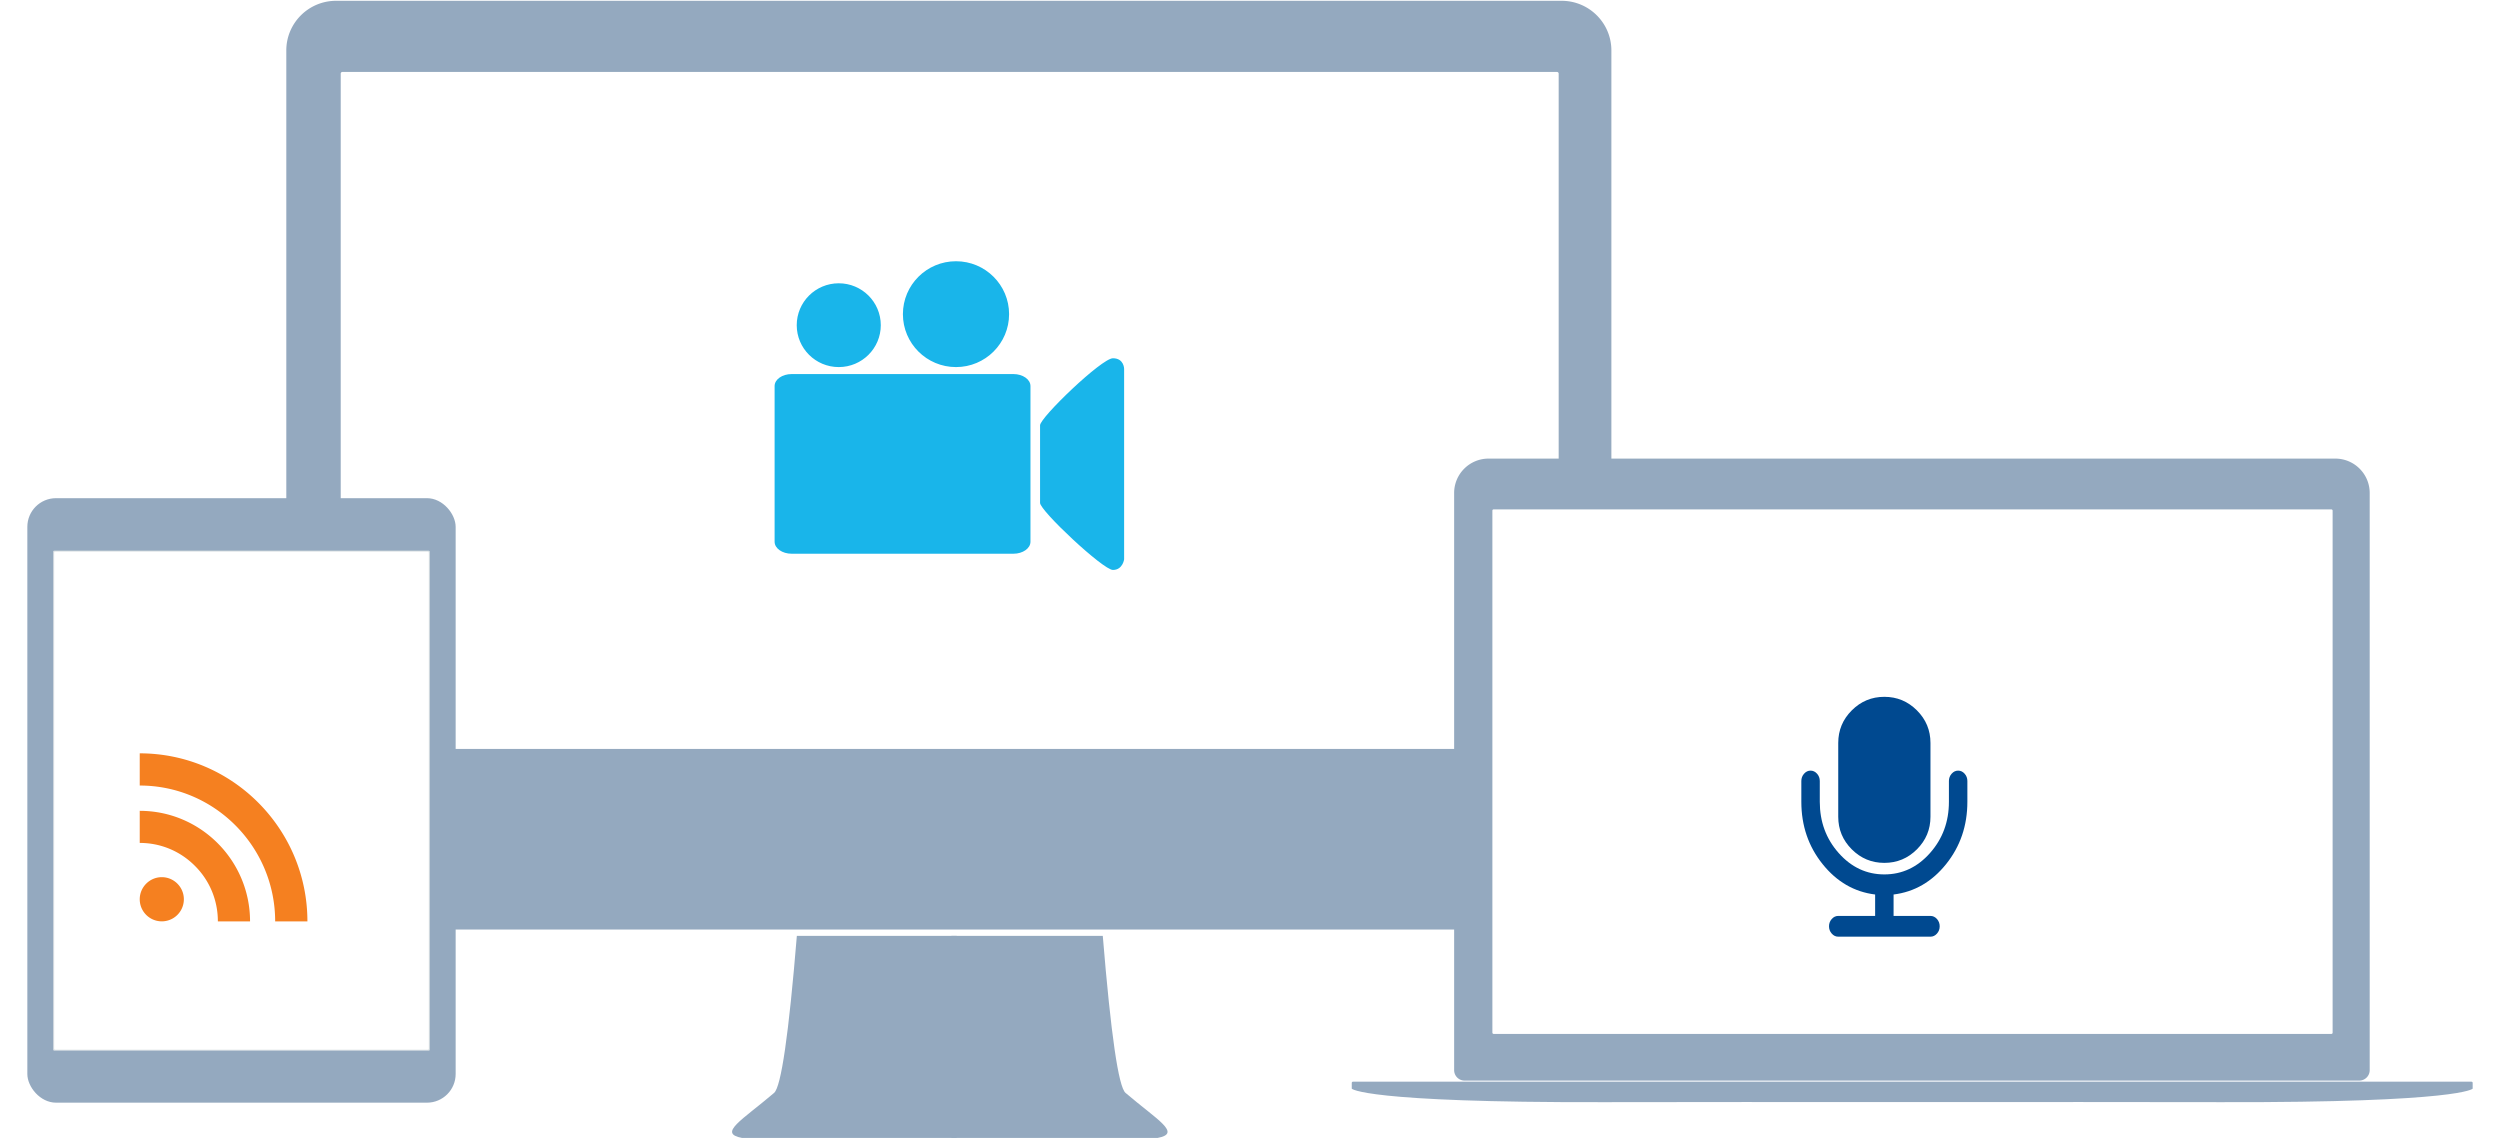 <svg xmlns="http://www.w3.org/2000/svg" xmlns:xlink="http://www.w3.org/1999/xlink" width="823" height="375"><defs><filter id="b" width="110.6%" height="119.7%" x="-2.8%" y="-14.8%" filterUnits="objectBoundingBox"><feOffset dx="9" dy="-12" in="SourceAlpha" result="shadowOffsetOuter1"/><feGaussianBlur in="shadowOffsetOuter1" result="shadowBlurOuter1" stdDeviation="4.5"/><feColorMatrix in="shadowBlurOuter1" result="shadowMatrixOuter1" values="0 0 0 0 0 0 0 0 0 0 0 0 0 0 0 0 0 0 0.13 0"/><feMerge><feMergeNode in="shadowMatrixOuter1"/><feMergeNode in="SourceGraphic"/></feMerge></filter><filter id="d" width="127.7%" height="121.1%" x="-7.4%" y="-15.8%" filterUnits="objectBoundingBox"><feOffset dx="9" dy="-12" in="SourceAlpha" result="shadowOffsetOuter1"/><feGaussianBlur in="shadowOffsetOuter1" result="shadowBlurOuter1" stdDeviation="4.5"/><feColorMatrix in="shadowBlurOuter1" result="shadowMatrixOuter1" values="0 0 0 0 0 0 0 0 0 0 0 0 0 0 0 0 0 0 0.13 0"/><feMerge><feMergeNode in="shadowMatrixOuter1"/><feMergeNode in="SourceGraphic"/></feMerge></filter><rect id="c" width="276.606" height="172.67" x="46.293" y="17.691" rx=".384"/><rect id="e" width="123.335" height="163.939" x="0" y="0" rx=".32"/><path id="a" d="M436.469 265.537v24.115c0 9.033-7.335 16.355-16.383 16.355H16.635c-9.046 0-16.383-7.322-16.383-16.355v-12.628l-.001-.12V16.616C.25 7.587 7.588.265 16.636.265h403.45c9.046 0 16.381 7.322 16.381 16.352v248.92Zm-418.305-19.54c0 .306.247.553.55.553h399.847c.305 0 .554-.25.554-.553V24.24a.554.554 0 0 0-.554-.552H18.715a.552.552 0 0 0-.551.552v221.757Z"/><path id="f" d="M.018.12v59.146H84.23V.12H.018z"/></defs><g fill="none" fill-rule="evenodd"><g><g transform="translate(94)"><path fill="#FFF" d="M15 17h407v241H15z"/><path fill="#94A9BF" d="M219.193 308.086h49.842c2.673 32.479 5.17 49.71 7.496 51.696 10.552 9.009 18.604 13.304 10.552 14.83h-67.89v-66.526Z"/><path fill="#94A9BF" d="M220.94 308.086h-52.618c-2.671 32.479-5.17 49.71-7.494 51.696-10.552 9.009-18.604 13.304-10.552 14.83h70.665v-66.526Z"/><mask fill="#fff"><use xlink:href="#a"/></mask><use xlink:href="#a" fill="#94A9BF"/></g><g filter="url(#b)" transform="translate(436 162)"><g><path fill="#94A9BF" d="M33.702 202.281V12.301C33.702 6.043 38.773.971 45.03.971h278.748c6.257 0 11.328 5.072 11.328 11.328v189.981a3.456 3.456 0 0 1-3.456 3.456H37.158a3.456 3.456 0 0 1-3.456-3.456Z"/><rect width="277.374" height="173.437" x="45.909" y="17.308" fill="#94A9BF" rx=".384"/><path fill="#94A9BF" d="M369 208.395s-3.8 4.605-82.684 4.44c-26.004-.054-63.262-.055-101.528-.032-38.717-.023-76.057-.022-102.104.033C3.8 213 0 208.396 0 208.396h369ZM.384 206.093h368.232c.212 0 .384.172.384.384v1.918H0v-1.918c0-.212.172-.384.384-.384Z"/><mask fill="#fff"><use xlink:href="#c"/></mask><use xlink:href="#c" fill="#FFF"/></g></g><g filter="url(#d)" transform="translate(0 176)"><g><rect width="141" height="199" fill="#94A9BF" rx="9.44"/><rect width="123.977" height="164.579" x="8.511" y="17.29" fill="#DDE3E5" rx=".32"/></g><g transform="translate(8.833 17.61)"><mask fill="#fff"><use xlink:href="#e"/></mask><use xlink:href="#e" fill="#FFF"/></g></g><g fill="#F58020" transform="translate(46 248)"><path d="M0 0c30.432 0 55.2 24.816 55.2 55.324H44.584C44.584 30.676 24.583 10.6 0 10.6V0Zm0 18.926c20.03 0 36.316 16.332 36.316 36.398H25.72c0-6.916-2.67-13.409-7.54-18.266C13.334 32.18 6.87 29.488 0 29.488V18.927Zm7.255 21.839c4.025 0 7.271 3.277 7.271 7.28a7.262 7.262 0 1 1-14.526 0c0-4.003 3.263-7.28 7.255-7.28Z"/></g><g fill="#004990" transform="translate(593 229)"><path d="M27.33 55.06c-4.175 0-7.75-1.488-10.724-4.46-2.972-2.974-4.458-6.549-4.458-10.723V15.58c0-4.178 1.484-7.752 4.458-10.724C19.58 1.882 23.156.395 27.329.395c4.174 0 7.749 1.487 10.723 4.462 2.974 2.972 4.458 6.546 4.458 10.724v24.296c0 4.174-1.487 7.749-4.458 10.724-2.974 2.971-6.549 4.459-10.723 4.459Zm26.427-29.355c.6.675.901 1.477.901 2.402v6.834c0 7.864-2.331 14.708-6.998 20.524-4.666 5.82-10.43 9.157-17.294 10.008v7.049H42.51c.822 0 1.536.339 2.136 1.014.603.678.901 1.478.901 2.403 0 .924-.298 1.727-.9 2.402-.6.675-1.315 1.014-2.137 1.014H12.148c-.825 0-1.536-.34-2.136-1.014-.603-.675-.901-1.478-.901-2.402 0-.925.298-1.725.901-2.403.6-.675 1.311-1.014 2.136-1.014h12.144v-7.05c-6.864-.85-12.628-4.187-17.294-10.007C2.332 49.649 0 42.805 0 34.94v-6.834c0-.925.301-1.727.901-2.402.6-.676 1.314-1.015 2.136-1.015.822 0 1.532.339 2.135 1.015.6.675.902 1.477.902 2.402v6.834c0 6.584 2.078 12.215 6.238 16.896 4.16 4.678 9.165 7.02 15.017 7.02s10.86-2.342 15.017-7.02c4.16-4.68 6.238-10.312 6.238-16.896v-6.834c0-.925.302-1.727.901-2.402.604-.676 1.314-1.015 2.136-1.015.822 0 1.535.339 2.136 1.015Z"/></g><g transform="translate(255 86)"><g transform="translate(0 37.021)"><mask fill="#fff"><use xlink:href="#f"/></mask></g><path fill="#19B5EA" d="M84.23 92.344c0 2.178-2.514 3.944-5.615 3.944h-73C2.513 96.288 0 94.522 0 92.344v-51.26c0-2.178 2.513-3.943 5.615-3.943h73c3.101 0 5.616 1.766 5.616 3.943v51.26ZM34.956 21.052c0 7.616-6.195 13.792-13.836 13.792-7.643 0-13.837-6.176-13.837-13.792 0-7.617 6.194-13.793 13.837-13.793 7.64 0 13.836 6.176 13.836 13.793Zm42.237-3.63c0 9.622-7.824 17.422-17.478 17.422-9.652 0-17.477-7.8-17.477-17.422S50.062 0 59.714 0c9.654 0 17.478 7.8 17.478 17.422Zm37.868 80.72s-.461 3.485-3.69 3.485S87.387 82.126 87.387 79.56V54.008c0-2.566 20.294-22.068 23.983-22.068 3.69 0 3.69 3.485 3.69 3.485v62.718Z"/></g></g></g></svg>